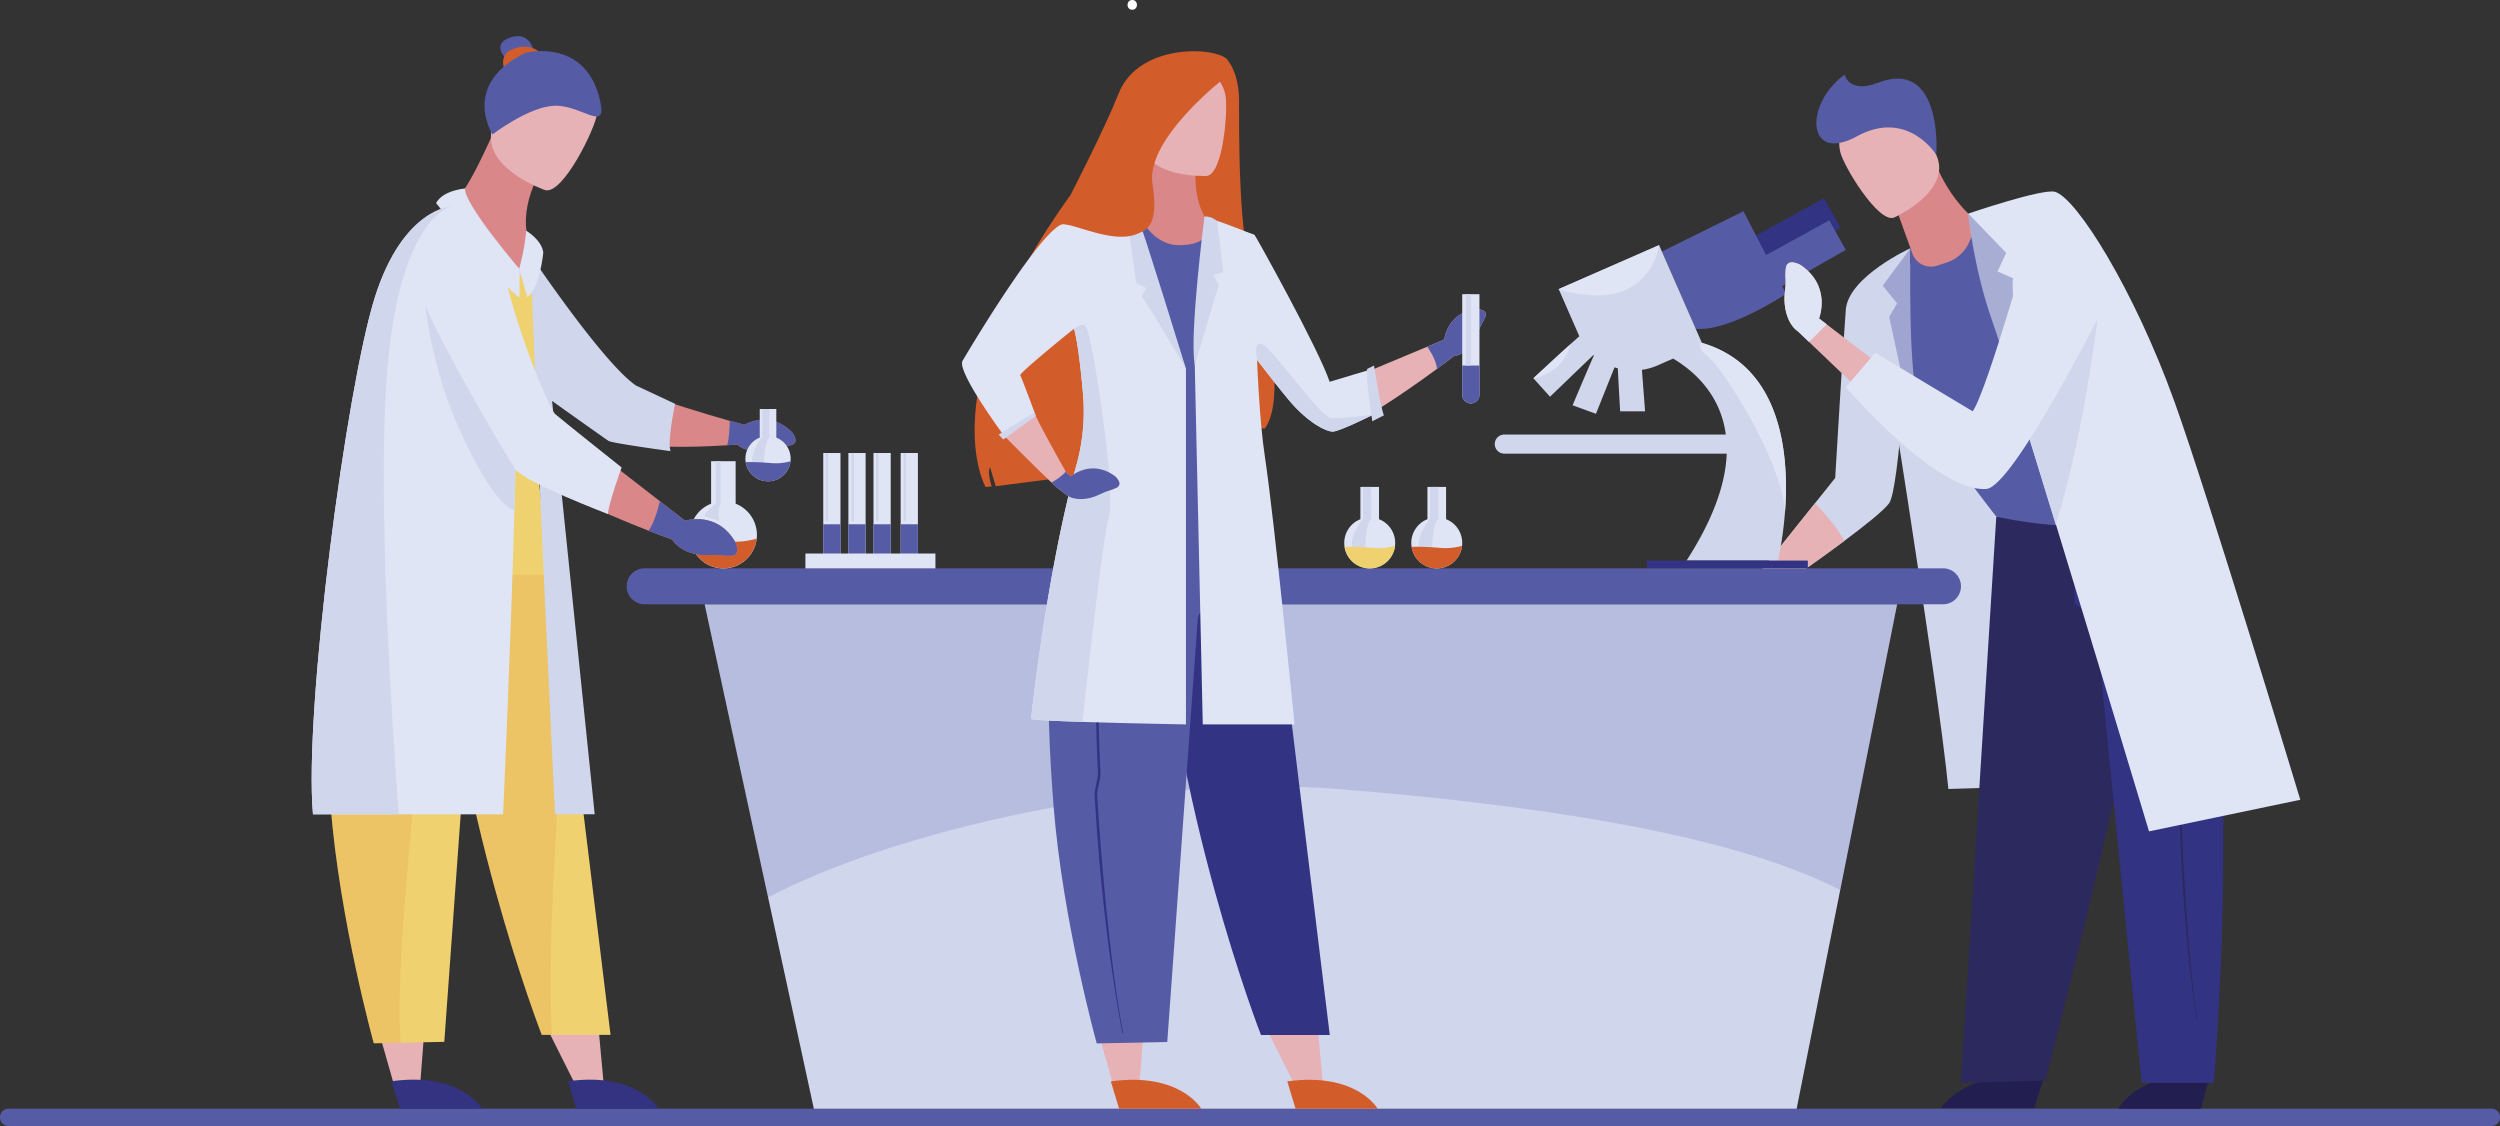 <svg id="Слой_2" data-name="Слой 2" xmlns="http://www.w3.org/2000/svg" viewBox="0 0 3056.52 1376.64"><rect x="0" y="0" width="3056.52" height="1376.64" fill="#333333" stroke="none"/><defs><style>.cls-1,.cls-10,.cls-9{fill:#555ca5;}.cls-2{fill:#d0d6ec;}.cls-3{fill:#e7b2b6;}.cls-4{fill:#221e50;}.cls-5{fill:#2b295e;}.cls-6{fill:#333383;}.cls-7{fill:#d98789;}.cls-8{fill:#dfe5f4;}.cls-9{opacity:0.4;}.cls-10,.cls-14{opacity:0.2;}.cls-11{fill:#d35c2b;}.cls-12{fill:#333381;}.cls-13{fill:#f0d170;}.cls-14{fill:#dc8d39;}.cls-15{fill:#fff;}</style></defs><title>fizmed</title><path class="cls-1" d="M3122.14,1888H86.57A10.6,10.6,0,0,0,76,1898.52v.12a10.6,10.6,0,0,0,10.57,10.57H3122.14a10.41,10.41,0,0,0,10.38-10.38v-.49A10.41,10.41,0,0,0,3122.14,1888Z" transform="translate(-76 -532.57)"/><g id="scientist_3" data-name="scientist 3"><path class="cls-2" d="M2429,842l-61.09,45.57s78.16,482.78,90.18,609.63l315.86-9.71S2648.94,827.7,2429,842Z" transform="translate(-76 -532.57)"/><path class="cls-2" d="M2411.78,836l-3.24,102.79s-10.24,190.66-22.77,208.88c-6,8.67-30.73,28.23-55.08,46.35-26.79,20-53.06,38.17-53.06,38.17h-50l67.49-84.48,24.59-30.77s11-183.71,13-206C2336.25,870.5,2411.78,836,2411.78,836Z" transform="translate(-76 -532.57)"/><path class="cls-3" d="M2330.69,1194c-26.79,20-53.06,38.17-53.06,38.17h-50l67.49-84.48C2302.67,1155.69,2324,1179,2330.69,1194Z" transform="translate(-76 -532.57)"/><path class="cls-4" d="M2574.71,1850.39l-11.48,36.92H2449.32S2478.46,1837.51,2574.71,1850.39Z" transform="translate(-76 -532.57)"/><path class="cls-4" d="M2777.08,1851.2l-10.17,36.92H2666S2691.84,1838.32,2777.08,1851.2Z" transform="translate(-76 -532.57)"/><path class="cls-5" d="M2516.67,1164.24h219s-73.64,365.59-159.12,689.25l-103.12,3Z" transform="translate(-76 -532.57)"/><path class="cls-6" d="M2769.2,1160.7s46,274.78,13.5,695.8h-88.3l-55.31-555h0c-1.61-16.19-26.58-30.39-26.58-30.39v-95.07Z" transform="translate(-76 -532.57)"/><path class="cls-5" d="M2761.94,1781.07c-8-52.8-14.63-115.47-18.27-180.86-.56-10-1.07-20.28-1.52-30.57-.5-11.35-.93-22.84-1.3-34.16-.12-3.89.94-8.38,2-12.73,1-4,2-8.22,1.87-11.58-1.07-43-.19-82.45.59-117.22q.31-13.68.56-26.8c1.46-79.07,2-123.87,2-124.31h0c0,.44,2,45,.53,124.2q-.24,13.14-.57,26.81c-.78,34.74-1.66,74.12-.59,117.08.09,3.75-.95,8.13-2,12.36s-2,8.44-1.9,11.93c.36,11.31.8,22.79,1.29,34.13.45,10.28,1,20.55,1.52,30.53,3.64,65.29,8.49,128.52,16.48,181.23Z" transform="translate(-76 -532.57)"/><path class="cls-1" d="M2411.78,836c38.11-34,99.76-54.39,157.82-61.13,66.32-7.7,229.7,332.34,166.07,375.07-72.56,48.73-219,14.29-219,14.29s-73.74-93.72-93.81-136.25C2408.21,996.94,2411.78,836,2411.78,836Z" transform="translate(-76 -532.57)"/><polygon class="cls-6" points="2230.1 242.29 2142.87 290.16 2163.08 327.92 2250.31 278.45 2230.1 242.29"/><path class="cls-1" d="M2332.69,838.15,2312.48,802l-77.2,42.37-27.74-53.54-99.69,49.26,41.4,94.53c41.24,3.68,110.57-42.91,110.57-42.91l-4.89-9.44Z" transform="translate(-76 -532.57)"/><path class="cls-2" d="M2156.79,951.83l-.33-.76-7.22-16.47-41.4-94.54-3.41-7.79L1981.65,886l.24.56,24.05,54.91c.33.75.67,1.5,1,2.23-2.79,2.41-6.7,5.9-11.18,9.94-18,16.23-45,41.37-45,41.37l.25.28,20.06,22.34,53-51c.21.19.4.36.6.54h0c-9.56,21.69-26,60.88-26,60.88l28.54,10.43,22.73-56.8c1.32.44,2.66.85,4,1.22,1.15,23.45,2.88,52.54,2.88,52.54h30.46l-3.86-50.7a73.22,73.22,0,0,0,19.22-5.46l18.93-8.29c21.93,12.94,53.7,38.94,62.94,84.11q.87,4.24,1.46,8.71H1915.21a11.74,11.74,0,0,0-11.7,11.7h0a11.74,11.74,0,0,0,11.7,11.7H2187.1c-.18,4.74-.58,9.63-1.25,14.69-4.14,31.83-18.26,70.13-47.83,115.95h111.7s6.35-26.07,8.82-62.09C2263.29,1086.45,2253.69,980.12,2156.79,951.83Z" transform="translate(-76 -532.57)"/><rect class="cls-6" x="2013.4" y="685.35" width="196.87" height="9.41"/><path class="cls-7" d="M2395.42,790.75s10.79,30,18.79,52a24,24,0,0,0,30,14.63l11.69-3.79a45.61,45.61,0,0,0,27.71-25.11l10.66-24.37s-31.1-22-50.38-68.21Z" transform="translate(-76 -532.57)"/><path class="cls-3" d="M2391.67,798.59s72.29-32.4,51.42-77.1-25.59-79-72.63-60.2-48,40-44.64,56.63S2372.33,805.86,2391.67,798.59Z" transform="translate(-76 -532.57)"/><path class="cls-1" d="M2443.09,721.48s-34.91-56.1-96.79-22.25-64.67-39.42-15-75.46c0,0,4.93,23.82,40.63,10C2446.85,604.7,2444.74,709,2443.09,721.48Z" transform="translate(-76 -532.57)"/><path class="cls-8" d="M2888.37,1510.37,2703.42,1549s-60.6-201.11-114.07-376c-17.07-55.82-33.42-109-46.82-152-14.58-46.8-25.69-81.7-30.52-95.21-23.18-64.88-29.57-132.09-29.57-132.09s90.91-31,106.11-26.59c26.63,7.71,96.85,120.47,145.53,255.32C2775.47,1137.1,2888.37,1510.37,2888.37,1510.37Z" transform="translate(-76 -532.57)"/><polygon class="cls-9" points="2335.78 303.44 2343.54 543.77 2309.77 387.45 2319.42 370.94 2301.8 349.31 2335.78 303.44"/><path class="cls-9" d="M2482.45,793.74s25.72,224.17,74.25,268.2c0,0-24.39-175.71-19.36-189.1l-19.15-8.36,10.62-22.67Z" transform="translate(-76 -532.57)"/><path class="cls-2" d="M2589.35,1174c-17.07-55.82-33.42-109-46.82-152,18-27.9,100.3-120,100.3-120S2626.77,1054.71,2589.35,1174Z" transform="translate(-76 -532.57)"/><path class="cls-3" d="M2381.71,984.57l-25.61,31.35-68.41-65.34-13.28-12.69c-12-7.93-18.49-27.84-16.25-47.79s-.17-14.83,1.13-29,17.9-4.68,17.9-4.68c38.65,26.07,22.78,65.5,22.78,65.5l9.4,7.21Z" transform="translate(-76 -532.57)"/><path class="cls-8" d="M2565.27,797.48s-58.93,211.62-77.44,238L2368.7,963.86l-36,42.09s110.91,129.2,171.82,124.43c32.84-2.57,141.93-219.47,141.93-219.47S2636.29,790.89,2565.27,797.48Z" transform="translate(-76 -532.57)"/><path class="cls-8" d="M2309.36,929.1c-7.32,7.44-15.57,15.66-21.67,21.48l-13.28-12.69c-12-7.93-18.49-27.84-16.25-47.79s-.17-14.83,1.13-29,17.9-4.68,17.9-4.68c38.65,26.07,22.78,65.5,22.78,65.5Z" transform="translate(-76 -532.57)"/><path class="cls-8" d="M2258.54,1155.82c-.54,1.32-.83,2-.83,2-.19-53.94-72.66-173-93.91-189.66-6.19-4.86-8.78-8.63-9.33-11.52a5.65,5.65,0,0,1,1.48-5.1,5.44,5.44,0,0,1,.51-.51l.33.76C2253.69,980.12,2263.29,1086.45,2258.54,1155.82Z" transform="translate(-76 -532.57)"/><path class="cls-8" d="M2104.43,832.28s-4.37,38.79-41.94,55.34c-26.45,11.64-61.92,4.33-80.6-1l-.24-.56Z" transform="translate(-76 -532.57)"/><path class="cls-8" d="M1995.79,953.69a40,40,0,0,1-5.37,14.14c-11.08,18.78-29.65,25.32-39.37,27.51l-.25-.28S1977.83,969.92,1995.79,953.69Z" transform="translate(-76 -532.57)"/></g><polygon class="cls-2" points="2319.42 738.82 2293.8 867.49 2249.84 1088.22 2196.59 1355.56 995.01 1355.56 939.11 1097.29 890.3 871.75 861.53 738.82 2319.42 738.82"/><path class="cls-10" d="M2395.42,1271.39l-25.62,128.67-44,220.73c-138.61-71.59-389.58-105.53-613.9-123.54-238.61-19.18-544.44,51.59-696.83,132.61L966.3,1404.32l-28.76-132.93Z" transform="translate(-76 -532.57)"/><path class="cls-1" d="M2451.49,1271.39H864.16a22,22,0,0,1-22-22h0a22,22,0,0,1,22-22H2451.49a22,22,0,0,1,22,22h0A22,22,0,0,1,2451.49,1271.39Z" transform="translate(-76 -532.57)"/><g id="scientist_2" data-name="scientist 2"><path class="cls-11" d="M1611.89,872.06c-23.82-23.63-20.76-207.27-21-218.5-.79-32.43-13-46-13-46-6.29-17.18-108.7-25.91-134.38,39.62C1427,689.25,1384.8,771,1384.8,771,1212.53,1010,1281,1128,1281,1128l7.36-.81c-2.53-7.83-4.53-18.88-1.95-23.58l7,23.41,127.26-16.37c1-24.45,10.79-62.59,10.79-62.59l.6,64.73,17.08.9c-6.76-136.48,22.24-203.5,30.82-220.11-7.36,75.88,29.36,199.61,29.36,199.61l5.26-1.18-11.92-61.86,15.26,61.11,14.79-3.36q-3.53-12.35-6.49-24.1c4.07,15.11,6.49,24.1,6.49,24.1,31.7-34.49,89.78-31.44,89.78-31.44C1654,1012.06,1611.89,872.06,1611.89,872.06Z" transform="translate(-76 -532.57)"/><polygon class="cls-3" points="1549.81 1260.55 1586.94 1334.65 1617.17 1322.99 1610.22 1247.36 1549.81 1260.55"/><path class="cls-11" d="M1649.84,1854.66l10.12,33.47h100.4S1734.68,1843,1649.84,1854.66Z" transform="translate(-76 -532.57)"/><path class="cls-6" d="M1622.48,1148.29,1701.79,1798h-84.1S1508,1517,1492.21,1224.21C1486.19,1112.34,1622.48,1148.29,1622.48,1148.29Z" transform="translate(-76 -532.57)"/><polygon class="cls-3" points="1343.92 1266.39 1361.13 1326.82 1393.3 1322.93 1400.42 1230.58 1343.92 1266.39"/><path class="cls-11" d="M1434.13,1854.66l10.12,33.47h100.4S1519,1843,1434.13,1854.66Z" transform="translate(-76 -532.57)"/><path class="cls-1" d="M1513.95,1157.12h-62.29l-66.83-9.35s-42.76,93.4-20.74,370.21c11.19,140.67,52.8,290.29,52.8,290.29l86.22-1.77,37.23-516.26c1.1-14.14,17.57-19.23,17.57-19.23l-2.4-115.49Z" transform="translate(-76 -532.57)"/><path class="cls-6" d="M1448.18,1795.93c-11.61-62.43-21.8-136.48-28.38-213.71-1-11.81-2-24-2.85-36.1-1-13.4-1.88-27-2.68-40.34-.28-4.59.91-9.89,2.06-15,1.07-4.76,2.17-9.69,2-13.65-2.67-50.82-2.81-97.34-2.94-138.39q0-16.15-.14-31.63c-.67-93.33-1.38-146.22-1.42-146.74h0c0,.52,3.88,53.17,4.55,146.63q.11,15.51.14,31.65c.12,41,.26,87.48,2.93,138.22.23,4.42-.93,9.59-2,14.57s-2.23,9.95-2,14.06c.8,13.35,1.7,26.91,2.68,40.3.88,12.14,1.84,24.27,2.85,36.06,6.57,77.12,14.58,151.82,26.16,214.14Z" transform="translate(-76 -532.57)"/><path class="cls-7" d="M1538.82,731.27s-9.87,57.36,25.84,84.44c0,0-33.21,47.33-50.14,45.89-18.84-1.6-46.41-59.71-46.41-59.71s7.82-35.7,6.2-90.26Z" transform="translate(-76 -532.57)"/><path class="cls-3" d="M1551.37,747.67s-78.69,3.6-80.18-45.44-12.64-81.6,37.54-86,60.51,14,65,30.3S1571.8,745.47,1551.37,747.67Z" transform="translate(-76 -532.57)"/><path class="cls-1" d="M1622.48,1148.29s-10.44,8.61-114.68,13.78q-10.18.5-19.34.71c-37.39.86-62.56-1.74-79.13-5-22.35-4.4-29.06-10-29.06-10s32.54-78.51,32.54-115.82c0-25.78,58.19-234.72,58.19-234.72,6.82,18.77,25.2,34.85,45.38,35,52.82.39,32.21-35.09,32.21-35.09l59.5,23.91s-7.39,22.07-4.62,43.46a53.76,53.76,0,0,0,4.51,16.06c.52,1.1,1.09,2.19,1.71,3.25,14.39,24.58,4.53,67.2-6,116.58S1622.48,1148.29,1622.48,1148.29Z" transform="translate(-76 -532.57)"/><path class="cls-3" d="M1891.76,920.26c-4.22,10.27-4,5.88-9.68,20.46s-17.28,26-28.42,27.17c0,0-4.87,3.77-12.89,9.78h0c-2.39,1.79-5.07,3.78-8,5.93-36.08,26.61-108.39,77.46-131,74.93-30.52-3.41-117-127.49-117-127.49l23.34-110s62.75,105.46,93.69,185.14c0,0,75.83-31.49,119.19-49.74l6.65-2.8,14.13-6s3.23-33,39.32-37.06C1881.07,910.58,1896,910,1891.76,920.26Z" transform="translate(-76 -532.57)"/><path class="cls-1" d="M1891.76,920.26c-4.22,10.27-4,5.88-9.68,20.46s-17.28,26-28.42,27.17c0,0-4.87,3.77-12.89,9.78h0c-2.39,1.79-5.07,3.78-8,5.93-.52-11.58-11.79-27.16-11.79-27.16h0l6.65-2.8,14.13-6s3.23-33,39.32-37.06C1881.07,910.58,1896,910,1891.76,920.26Z" transform="translate(-76 -532.57)"/><path class="cls-8" d="M1884.79,892.29v123a10.53,10.53,0,1,1-21.06,0v-123Z" transform="translate(-76 -532.57)"/><path class="cls-1" d="M1884.79,979.46v35.84a10.53,10.53,0,1,1-21.06,0V979.46Z" transform="translate(-76 -532.57)"/><path class="cls-8" d="M1754.75,1039.58s-41.17,20.67-49.33,20.67-30.35-10.76-53.68-38.58c-10.18-12.13-25.08-31.12-38.61-48.79-17.52-22.85-32.75-43.47-32.53-44.11.38-1.14,8.54-115.35,8.54-115.35s19.53,5.33,20.87,6.65,78,138.69,91.63,179.28l45.63-13.71Z" transform="translate(-76 -532.57)"/><path class="cls-8" d="M1536.73,978.87l9.79,439.37h112.19S1634.21,1169,1622.48,1091C1609,1001.66,1610,820.07,1610,820.07s-46.06-18.76-49.57-18.19S1536.73,978.87,1536.73,978.87Z" transform="translate(-76 -532.57)"/><path class="cls-2" d="M1548.6,797.13s-18.7,145.7-11.87,181.74l29.4-98.31-6.64-11.74,12.14-3.79-7.58-61.85S1559.09,797.13,1548.6,797.13Z" transform="translate(-76 -532.57)"/><path class="cls-8" d="M1525.95,983.41v434.83s-71.34-1.29-126.44-3.07c-34.66-1.12-62.9-2.44-62.9-3.76,0-3.09,19.57-181,55.32-309.67a247.35,247.35,0,0,0,8.13-88c-2.57-29-6.34-63.06-10.87-78.83,0-.14-.09-.27-.12-.41s-67.43,54.35-65.73,56.91,18.38,47.81,18.38,47.81-31.67,23-38.12,26.18c0,0-58.8-79.29-50.65-91.92,0,0,102.49-174.27,125.78-167,6.6,2.07,75.51-4.6,75.51-4.6Z" transform="translate(-76 -532.57)"/><path class="cls-2" d="M1468.11,801.88c2.87,2.88,57.84,181.53,57.84,181.53s-50.46-86.13-54.26-88l5.63-10.62-12.08-6.07-11-76.81S1463.39,797.16,1468.11,801.88Z" transform="translate(-76 -532.57)"/><path class="cls-3" d="M1440.45,1129.21c-10.1,4.61-7,1.53-21,8.31s-30.39,7.14-39.32.36l-9.88-7.59c-1.7-1.31-4.78-4.09-8.72-7.8-19-17.83-57.88-57.12-57.88-57.12l38.12-26.18c1,5.67,31.5,59.86,37.21,70,.58,1,.91,1.62.91,1.62l5.41,4.18s24.89-21.82,54-.14C1439.27,1114.83,1450.55,1124.6,1440.45,1129.21Z" transform="translate(-76 -532.57)"/><path class="cls-2" d="M1340.79,1036.66,1297,1063.95s5.71,6.27,5.9,5.89,39.46-28.67,39.46-28.67Z" transform="translate(-76 -532.57)"/><path class="cls-11" d="M1573,628s-96.52,74.38-88,129.32c8,51.61-7.18,56.21-18.47,61.13-29.14,12.71-76.68-12.5-91.82-11.75-10.77.53,26.25-10.45,43.85-34,46.82-62.54,42.26-147,51.61-153.13C1533.85,578.15,1573,628,1573,628Z" transform="translate(-76 -532.57)"/><path class="cls-2" d="M1755.88,979.46s8.16,52.33,12.14,60.87l-14.23,7.27s-8.54-54.12-6.26-64Z" transform="translate(-76 -532.57)"/><rect class="cls-2" x="1792.13" y="359.72" width="6.13" height="87.17"/><path class="cls-2" d="M1431.44,1165.81c-7.52,28.51-24.66,182.14-31.93,249.35-34.66-1.12-62.9-2.44-62.9-3.76,0-3.09,19.57-181,55.32-309.67a247.35,247.35,0,0,0,8.13-88c-2.57-29-6.34-63.06-10.87-78.83,4.94-4.31,10.63-6.85,13.89-4.11C1410.25,936.84,1441.11,1129.08,1431.44,1165.81Z" transform="translate(-76 -532.57)"/><path class="cls-1" d="M1440.45,1129.21c-10.1,4.61-7,1.53-21,8.31s-30.39,7.14-39.32.36l-9.88-7.59c-1.7-1.31-4.78-4.09-8.72-7.8,6-3.35,13.09-8,17.45-13.32.58,1,.91,1.62.91,1.62l5.41,4.18s24.89-21.82,54-.14C1439.27,1114.83,1450.55,1124.6,1440.45,1129.21Z" transform="translate(-76 -532.57)"/><path class="cls-2" d="M1754.75,1039.58s-41.17,20.67-49.33,20.67-30.35-10.76-53.68-38.58c-10.18-12.13-25.08-31.12-38.61-48.79-1.89-9.33-2.61-19.66,3.73-20.3,11.38-1.14,72.85,92.2,88.22,91.63S1754.75,1039.58,1754.75,1039.58Z" transform="translate(-76 -532.57)"/></g><g id="scientist_1" data-name="scientist 1"><path class="cls-1" d="M727.44,591.43s-5.29-21.2-28.62-12.66S696,605.48,696,605.48Z" transform="translate(-76 -532.57)"/><polygon class="cls-3" points="670.46 1260.38 707.59 1334.48 737.83 1322.82 730.88 1247.19 670.46 1260.38"/><g id="test_tube" data-name="test tube"><path class="cls-8" d="M1001.41,1186.51a41,41,0,1,1-56-38.13v-51.93h30v51.93A41,41,0,0,1,1001.41,1186.51Z" transform="translate(-76 -532.57)"/><path class="cls-11" d="M1001.15,1191.14a41,41,0,0,1-81.23,1.6,421.57,421.57,0,0,1,45.63,1.73A96.75,96.75,0,0,0,1001.15,1191.14Z" transform="translate(-76 -532.57)"/><path class="cls-2" d="M956.93,1096.44h-5.79l.09,51.93s-13.66,10-13.66,15.37l17.93,5.69s-2.85-16.22,1.42-21.06Z" transform="translate(-76 -532.57)"/></g><path class="cls-12" d="M770.5,1854.49,780.61,1888H881S855.33,1842.82,770.5,1854.49Z" transform="translate(-76 -532.57)"/><path class="cls-13" d="M822.44,1797.78h-84.1s-109.73-281-125.48-573.74c-6-111.87,125.06-76.44,125.06-76.44L769,1360Z" transform="translate(-76 -532.57)"/><path class="cls-14" d="M750.93,1797.78H738.34s-109.73-281-125.48-573.74c-6-111.87,125.06-76.44,125.06-76.44L769,1360C758.13,1495.13,744.1,1701.85,750.93,1797.78Z" transform="translate(-76 -532.57)"/><polygon class="cls-3" points="464.58 1266.23 481.79 1326.65 513.96 1322.76 521.08 1230.41 464.58 1266.23"/><path class="cls-12" d="M554.78,1854.49,564.9,1888H665.3S639.62,1842.82,554.78,1854.49Z" transform="translate(-76 -532.57)"/><path class="cls-13" d="M674,1270.85s-16.47,5.09-17.58,19.23l-37.22,516.26-53.27,1.09-32.94.68s-41.62-149.63-52.81-290.3q-2.42-30.51-3.85-58.09c-12.12-231.95,24.59-312.12,24.59-312.12l66.83,9.34H630l41.56-1.59Z" transform="translate(-76 -532.57)"/><path class="cls-14" d="M565.94,1807.42l-32.94.68s-41.62-149.63-52.81-290.3q-2.42-30.51-3.85-58.09l92.49-10.38,13.57,58.05S558.39,1734.1,565.94,1807.42Z" transform="translate(-76 -532.57)"/><path class="cls-7" d="M1043.14,1076.82c-11.74,3.36-7.83.52-24.23,5.59-15.72,4.86-32.49,1.71-41.43-6.32-3.75.28-7.89.57-12.35.85-40.64,2.58-107.53,4.53-140.37-7.35C795.37,1059,686.3,971.67,686.3,971.67L658.45,843.52s57.24-6.62,67.07,8.24c54.13,82,63.85,104.22,130.37,160.85,43.08,13.23,75.2,24.19,112.3,34.5,5.84,1.63,11.8,3.23,18,4.84,4.53-2.61,32.34-16.86,58.08,9.06C1044.21,1061,1054.87,1073.47,1043.14,1076.82Z" transform="translate(-76 -532.57)"/><path class="cls-2" d="M895.75,1084.15s-71.14-9.64-75.7-12.5c-3.1-1.95-48-33.85-76.44-54.1,0,0,0,0,0,0-13.41-9.53-23.15-16.47-23.15-16.47s-35.29-96.38,0-162.71c0,0,91.47,137.1,133.1,165.55l47.85,22.4s-6.32,29.69-6.61,47.65A34.56,34.56,0,0,0,895.75,1084.15Z" transform="translate(-76 -532.57)"/><path class="cls-11" d="M738.28,599.26s-9.87-14.8-33-7.59-11,29.6-11,29.6Z" transform="translate(-76 -532.57)"/><path class="cls-13" d="M668.38,1235.34H740.6A10.59,10.59,0,0,0,751,1222.56c-7.16-33.81-24.82-125.89-14.69-168.35,12.53-52.56-12.41-195.07-12.41-195.07s-9.28,22.51-65.26,5.65S668.38,1235.34,668.38,1235.34Z" transform="translate(-76 -532.57)"/><path class="cls-7" d="M736.28,743.14S703,797.84,728.56,840c0,0-28.34,34.39-59.12,22.18-64-25.37-34-89.43-34-89.43s8.07,1.49,42.75-75.8Z" transform="translate(-76 -532.57)"/><path class="cls-3" d="M742.49,765s-82-28.15-63.66-78.93S698.9,597.45,752,613.28s56.24,38.85,54.24,57.29S764.28,771,742.49,765Z" transform="translate(-76 -532.57)"/><path class="cls-1" d="M718.74,597s75.7-19.35,91.63,62c6.8,34.74-24.6,1.71-56.41,2.85s-75.75,35.08-75.75,35.08S638.49,635.68,718.74,597Z" transform="translate(-76 -532.57)"/><path class="cls-8" d="M707.67,1031.53c-.56,39.19-1.51,81.78-2.71,125-5,180.46-13.88,371.61-13.88,371.61H458.64c-11.38-127.49,41.14-523.5,75.8-632.45s94-110.86,94-110.86l53.92,61.84C688.12,863.46,709,937.37,707.67,1031.53Z" transform="translate(-76 -532.57)"/><path class="cls-2" d="M733.35,851.79s-8.06,10.13-7.81,17.45c7.83,227.25,29.06,658.87,29.06,658.87h48.49Z" transform="translate(-76 -532.57)"/><path class="cls-7" d="M969.37,1212c-13.68.36-8.65-1.62-27.9-.72-18.79.89-36.46-7.56-43.68-19.12-7.93-2.72-17.86-6.41-29-10.76-55.86-21.84-141.84-60.31-156.89-75.2-21.21-21-123.62-206.88-114.42-227s72.85-32.63,72.85-32.63l81.58,197.08L882.8,1145.36h0l30.78,23.9s38.77-12.76,61.37,25.9C975,1195.16,983.05,1211.67,969.37,1212Z" transform="translate(-76 -532.57)"/><path class="cls-8" d="M711.19,861.59s-68.41-79.92-66.6-98.54c0,0-26.59,1.8-35.47,17.77,0,0,85.2,107.39,102.07,115.38Z" transform="translate(-76 -532.57)"/><path class="cls-8" d="M719.36,814.68s18.69,10.73,20.88,26.53c0,0-3.91,43-19.53,54.8l-9.87-34.91S717.47,837.46,719.36,814.68Z" transform="translate(-76 -532.57)"/><path class="cls-2" d="M707.67,1031.53c-.56,39.19-1.51,81.78-2.71,125l-.19,0c-24.52-6.87-65.51-87.3-84.48-143.45s-30.16-128-22.77-133.73Z" transform="translate(-76 -532.57)"/><path class="cls-8" d="M637.35,818.56s43.19,1.89,60.33,68.69,50.65,145.7,56.91,151.39S836,1104.09,836,1104.09s-16.28,45-16.68,56.95c0,0-101.67-38.65-113.07-54.63S586.13,905.46,590.12,885,596.38,840.94,637.35,818.56Z" transform="translate(-76 -532.57)"/><path class="cls-2" d="M549.3,986.73c-12.46,155.16,6.55,439.62,14.15,541.37H458.64c-11.38-127.49,41.14-523.5,75.8-632.45s94-110.86,94-110.86S564.66,795.51,549.3,986.73Z" transform="translate(-76 -532.57)"/><path class="cls-1" d="M969.37,1212c-13.68.36-8.65-1.62-27.9-.72-18.79.89-36.46-7.56-43.68-19.12-7.93-2.72-17.86-6.41-29-10.76,8-9.52,14-36.07,14-36.07h0l30.78,23.9s38.77-12.76,61.37,25.9C975,1195.16,983.05,1211.67,969.37,1212Z" transform="translate(-76 -532.57)"/><path class="cls-1" d="M1043.14,1076.82c-11.74,3.36-7.83.52-24.23,5.59-15.72,4.86-32.49,1.71-41.43-6.32-3.75.28-7.89.57-12.35.85,2.49-10.22,3-22.12,3.06-29.83,5.84,1.63,11.8,3.23,18,4.84,4.53-2.61,32.34-16.86,58.08,9.06C1044.21,1061,1054.87,1073.47,1043.14,1076.82Z" transform="translate(-76 -532.57)"/><g id="test_tube-2" data-name="test tube"><path class="cls-8" d="M1042.65,1093.36a27.65,27.65,0,1,1-37.77-25.73v-35h20.25v35A27.64,27.64,0,0,1,1042.65,1093.36Z" transform="translate(-76 -532.57)"/><path class="cls-2" d="M1016.67,1032.59h-8.88v34.57s-14.84,16.79-11.87,32.73h14.23s-.42-25.61,6.52-32.73Z" transform="translate(-76 -532.57)"/><path class="cls-1" d="M1042.47,1096.48a27.65,27.65,0,0,1-54.8,1.08,284.39,284.39,0,0,1,30.79,1.17A65.28,65.28,0,0,0,1042.47,1096.48Z" transform="translate(-76 -532.57)"/></g></g><g id="test_tube-3" data-name="test tube"><path class="cls-8" d="M1103.58,1086.4v123a10.53,10.53,0,0,1-21.06,0v-123Z" transform="translate(-76 -532.57)"/><path class="cls-1" d="M1103.58,1173.57v35.85a10.53,10.53,0,0,1-21.06,0v-35.85Z" transform="translate(-76 -532.57)"/><path class="cls-8" d="M1134.31,1086.4v123a10.53,10.53,0,0,1-21.06,0v-123Z" transform="translate(-76 -532.57)"/><path class="cls-1" d="M1134.31,1173.57v35.85a10.53,10.53,0,0,1-21.06,0v-35.85Z" transform="translate(-76 -532.57)"/><path class="cls-8" d="M1165,1086.4v123a10.53,10.53,0,0,1-21.06,0v-123Z" transform="translate(-76 -532.57)"/><path class="cls-1" d="M1165,1173.57v35.85a10.53,10.53,0,0,1-21.06,0v-35.85Z" transform="translate(-76 -532.57)"/><path class="cls-8" d="M1198.24,1086.4v123a10.53,10.53,0,0,1-21.06,0v-123Z" transform="translate(-76 -532.57)"/><path class="cls-1" d="M1198.24,1173.57v35.85a10.53,10.53,0,0,1-21.06,0v-35.85Z" transform="translate(-76 -532.57)"/><rect class="cls-8" x="984.7" y="676.74" width="158.98" height="18.17"/><rect class="cls-2" x="1009.46" y="553.83" width="3.04" height="83.03"/><rect class="cls-2" x="1040.95" y="553.83" width="3.04" height="83.03"/><rect class="cls-2" x="1071.07" y="553.83" width="3.04" height="83.03"/><rect class="cls-2" x="1104.7" y="553.83" width="3.04" height="83.03"/><path class="cls-8" d="M1781.77,1196.35a31.14,31.14,0,0,1-61.92,4.74,31.77,31.77,0,0,1-.35-4.74,31.14,31.14,0,0,1,19.74-29v-39.46H1762v39.46A31.13,31.13,0,0,1,1781.77,1196.35Z" transform="translate(-76 -532.57)"/><path class="cls-2" d="M1752.51,1127.92h-10v38.93s-16.71,18.91-13.37,36.86h16s-.48-28.84,7.35-36.86Z" transform="translate(-76 -532.57)"/><path class="cls-13" d="M1781.58,1199.87a31.14,31.14,0,0,1-61.72,1.22,320.46,320.46,0,0,1,34.67,1.31A73.48,73.48,0,0,0,1781.58,1199.87Z" transform="translate(-76 -532.57)"/><path class="cls-8" d="M1863.73,1196.35a31.14,31.14,0,0,1-61.92,4.74,31.77,31.77,0,0,1-.35-4.74,31.14,31.14,0,0,1,19.74-29v-39.46H1844v39.46A31.13,31.13,0,0,1,1863.73,1196.35Z" transform="translate(-76 -532.57)"/><path class="cls-2" d="M1834.47,1127.92h-10v38.93s-16.71,18.91-13.37,36.86h16s-.48-28.84,7.35-36.86Z" transform="translate(-76 -532.57)"/><path class="cls-11" d="M1863.53,1199.87a31.14,31.14,0,0,1-61.72,1.22,320.47,320.47,0,0,1,34.67,1.31A73.48,73.48,0,0,0,1863.53,1199.87Z" transform="translate(-76 -532.57)"/></g><path class="cls-15" d="M1460.3,538.52" transform="translate(-76 -532.57)"/><path class="cls-15" d="M1460.3,544.47c7.66,0,7.67-11.91,0-11.91s-7.67,11.91,0,11.91Z" transform="translate(-76 -532.57)"/></svg>